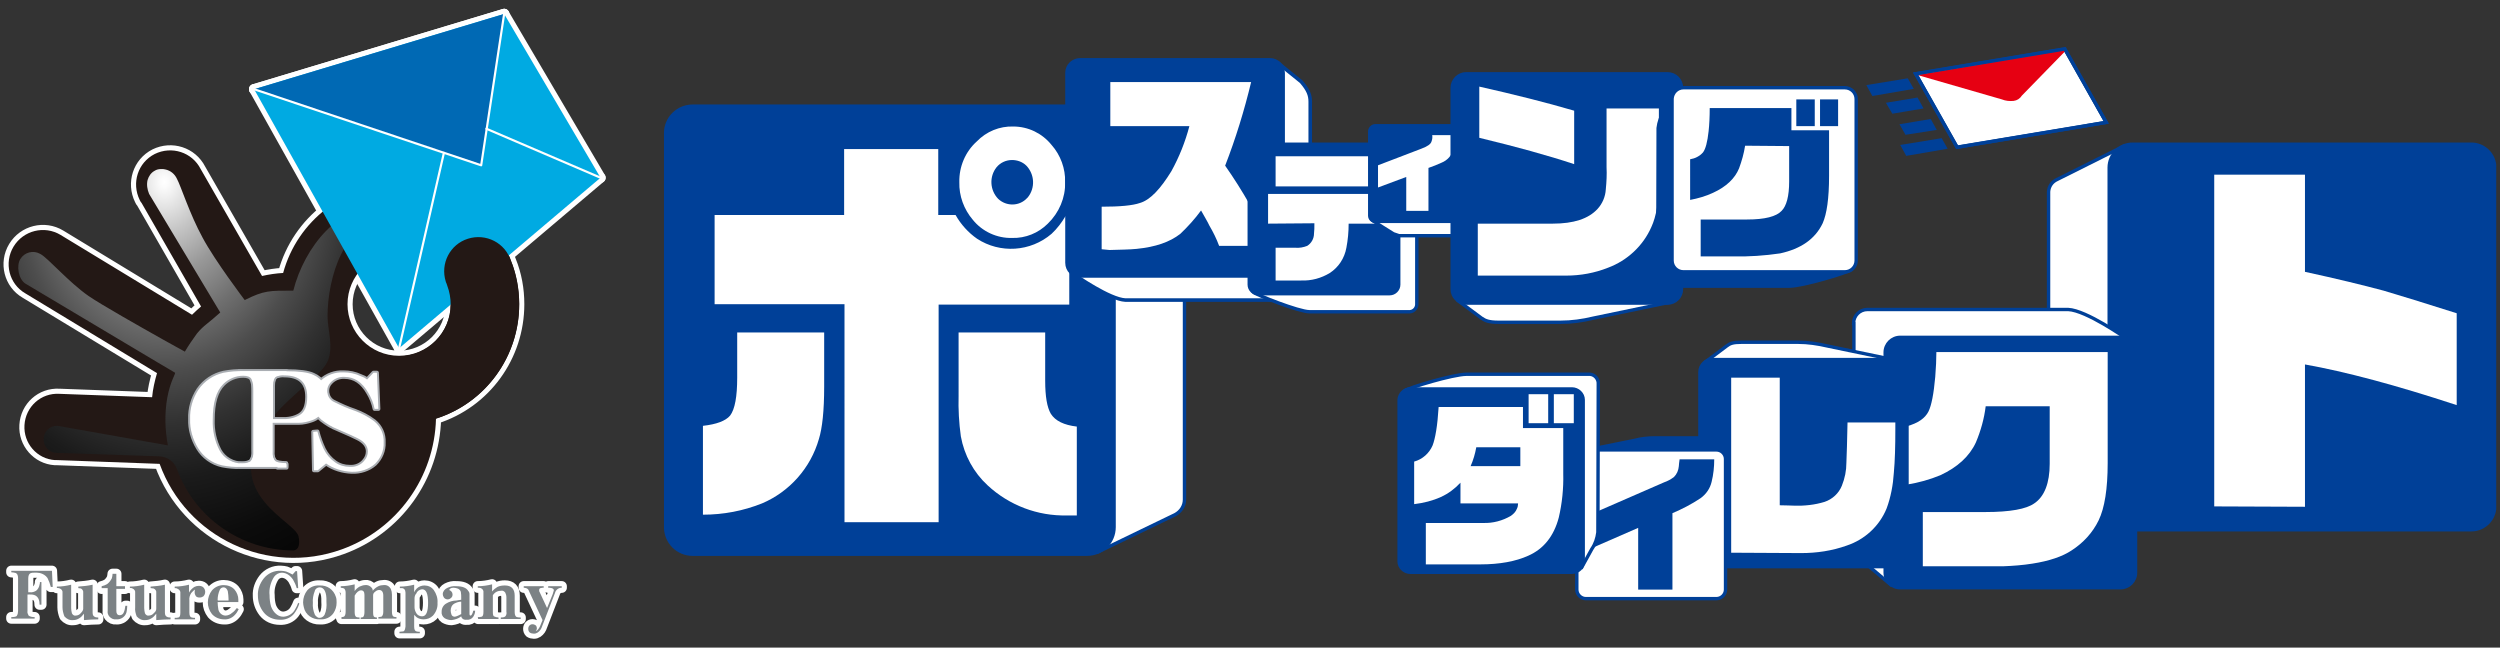 <?xml version="1.0" encoding="utf-8"?>
<!-- Generator: Adobe Illustrator 23.0.4, SVG Export Plug-In . SVG Version: 6.00 Build 0)  -->
<svg version="1.1" id="レイヤー_1" xmlns="http://www.w3.org/2000/svg" xmlns:xlink="http://www.w3.org/1999/xlink" x="0px"
	 y="0px" viewBox="0 0 664 172" style="enable-background:new 0 0 664 172;" xml:space="preserve">
<rect x="0" y="0" width="664" height="172" fill="#333333" stroke="none"/>
<style type="text/css">
	.st0{clip-path:url(#SVGID_2_);}
	.st1{clip-path:url(#SVGID_4_);fill:#231815;}
	.st2{clip-path:url(#SVGID_4_);fill:none;stroke:#FFFFFF;stroke-width:2.72;stroke-linecap:round;stroke-linejoin:round;}
	.st3{clip-path:url(#SVGID_4_);fill:#00AAE2;}
	.st4{clip-path:url(#SVGID_4_);fill:#0069B4;}
	.st5{clip-path:url(#SVGID_6_);fill:url(#SVGID_7_);}
	.st6{clip-path:url(#SVGID_9_);fill:#00AAE2;}
	.st7{clip-path:url(#SVGID_9_);fill:#0069B4;}
	.st8{clip-path:url(#SVGID_9_);fill:none;stroke:#FFFFFF;stroke-width:0.58;stroke-linecap:round;stroke-linejoin:round;}
	.st9{clip-path:url(#SVGID_9_);fill:#231815;}
	.st10{clip-path:url(#SVGID_9_);fill:#E51F1F;}
	.st11{clip-path:url(#SVGID_9_);fill:none;stroke:#AAAEB3;stroke-width:1.06;stroke-linecap:round;stroke-linejoin:round;}
	.st12{clip-path:url(#SVGID_9_);fill:#FFFFFF;}
	.st13{clip-path:url(#SVGID_9_);fill:#7C8285;}
	.st14{clip-path:url(#SVGID_9_);fill:none;stroke:#FFFFFF;stroke-width:2.72;stroke-linecap:round;stroke-linejoin:round;}
	.st15{clip-path:url(#SVGID_9_);fill:none;stroke:#004098;stroke-width:0.9;}
	.st16{clip-path:url(#SVGID_9_);fill:#004098;}
	.st17{clip-path:url(#SVGID_9_);fill:none;stroke:#004098;stroke-width:0.95;}
	.st18{clip-path:url(#SVGID_9_);fill:#E60012;}
</style>
<g id="アートワーク_2_1_">
	<g>
		<defs>
			<rect id="SVGID_1_" x="1" y="2.3" width="662" height="167.4"/>
		</defs>
		<clipPath id="SVGID_2_">
			<use xlink:href="#SVGID_1_"  style="overflow:visible;"/>
		</clipPath>
		<g class="st0">
			<defs>
				<rect id="SVGID_3_" x="1" y="2.3" width="662" height="167.4"/>
			</defs>
			<clipPath id="SVGID_4_">
				<use xlink:href="#SVGID_3_"  style="overflow:visible;"/>
			</clipPath>
			<path class="st1" d="M137.9,80.8c0-4-0.7-7.9-2.2-11.6c-1.5-4.8-6.6-7.4-11.4-5.9c-4.8,1.5-7.4,6.6-5.9,11.4
				c0.1,0.2,0.1,0.4,0.2,0.5c0.1,0.2,0.1,0.4,0.2,0.6c0.6,1.6,0.9,3.3,0.9,5c0,7.6-6.2,13.7-13.7,13.7c-7.6,0-13.7-6.2-13.7-13.7
				c0-7.6,6.2-13.7,13.7-13.7c5,0,9.1-4.1,9.1-9.1c0-5-4.1-9-9.1-9.1c-14.4,0-27,9.7-30.8,23.6c-1.9,0.1-3.8,0.4-5.6,0.8L53.3,44.9
				c-2.3-4.5-7.7-6.2-12.2-4c-4.5,2.3-6.2,7.7-4,12.2c0,0.1,0.1,0.1,0.1,0.2c0.1,0.2,0.2,0.4,0.4,0.6l15.8,27.5
				c-0.8,0.7-1.6,1.4-2.4,2.2L16.1,62.4c-4.3-2.6-9.9-1.2-12.5,3.1c-2.6,4.3-1.2,9.9,3.1,12.4l35,21.2c-0.6,2.1-1.1,4.2-1.3,6.4
				l-24.6-0.9c-4.9-0.3-9,3.4-9.3,8.3c-0.3,4.8,3.3,9,8.1,9.3h0.6l27.2,1c7.1,19.6,28.8,29.8,48.4,22.7c14.7-5.3,24.6-19.1,25-34.7
				C129,107,137.9,94.7,137.9,80.8"/>
			<path class="st2" d="M137.9,80.8c0-4-0.7-7.9-2.2-11.6c-1.5-4.8-6.6-7.4-11.4-5.9c-4.8,1.5-7.4,6.6-5.9,11.4
				c0.1,0.2,0.1,0.4,0.2,0.5c0.1,0.2,0.1,0.4,0.2,0.6c0.6,1.6,0.9,3.3,0.9,5c0,7.6-6.2,13.7-13.7,13.7c-7.6,0-13.7-6.2-13.7-13.7
				c0-7.6,6.2-13.7,13.7-13.7c5,0,9.1-4.1,9.1-9.1c0-5-4.1-9-9.1-9.1c-14.4,0-27,9.7-30.8,23.6c-1.9,0.1-3.8,0.4-5.6,0.8L53.3,44.9
				c-2.3-4.5-7.7-6.2-12.2-4c-4.5,2.3-6.2,7.7-4,12.2c0,0.1,0.1,0.1,0.1,0.2c0.1,0.2,0.2,0.4,0.4,0.6l15.8,27.5
				c-0.8,0.7-1.6,1.4-2.4,2.2L16.1,62.4c-4.3-2.6-9.9-1.2-12.5,3.1c-2.6,4.3-1.2,9.9,3.1,12.4l35,21.2c-0.6,2.1-1.1,4.2-1.3,6.4
				l-24.6-0.9c-4.9-0.3-9,3.4-9.3,8.3c-0.3,4.8,3.3,9,8.1,9.3h0.6l27.2,1c7.1,19.6,28.8,29.8,48.4,22.7c14.7-5.3,24.6-19.1,25-34.7
				C129,107,137.9,94.7,137.9,80.8z"/>
			<polygon class="st3" points="159.5,47.2 106,92.5 67.5,23.7 133.9,3.7 			"/>
			<polygon class="st2" points="159.5,47.2 106,92.5 67.5,23.7 133.9,3.7 			"/>
			<polygon class="st4" points="127.8,43.9 127.8,43.9 67.5,23.7 133.9,3.7 			"/>
			<polygon class="st2" points="127.8,43.9 127.8,43.9 67.5,23.7 133.9,3.7 			"/>
			<polyline class="st2" points="67.5,23.7 127.8,43.9 133.9,3.7 			"/>
			<line class="st2" x1="117.9" y1="40.6" x2="106" y2="92.5"/>
			<line class="st2" x1="129.2" y1="34.2" x2="159.5" y2="47.2"/>
			<path class="st1" d="M137.9,80.8c0-4-0.7-7.9-2.2-11.6c-1.5-4.8-6.6-7.4-11.4-5.9c-4.8,1.5-7.4,6.6-5.9,11.4
				c0.1,0.2,0.1,0.4,0.2,0.5c0.1,0.2,0.1,0.4,0.2,0.6c0.6,1.6,0.9,3.3,0.9,5c0,7.6-6.2,13.7-13.7,13.7c-7.6,0-13.7-6.2-13.7-13.7
				c0-7.6,6.2-13.7,13.7-13.7c5,0,9.1-4.1,9.1-9.1c0-5-4.1-9-9.1-9.1c-14.4,0-27,9.7-30.8,23.6c-1.9,0.1-3.8,0.4-5.6,0.8L53.3,44.9
				c-2.3-4.5-7.7-6.2-12.2-4c-4.5,2.3-6.2,7.7-4,12.2c0,0.1,0.1,0.1,0.1,0.2c0.1,0.2,0.2,0.4,0.4,0.6l15.8,27.5
				c-0.8,0.7-1.6,1.4-2.4,2.2L16.1,62.4c-4.3-2.6-9.9-1.2-12.5,3.1c-2.6,4.3-1.2,9.9,3.1,12.4l35,21.2c-0.6,2.1-1.1,4.2-1.3,6.4
				l-24.6-0.9c-4.9-0.3-9,3.4-9.3,8.3c-0.3,4.8,3.3,9,8.1,9.3h0.6l27.2,1c7.1,19.6,28.8,29.8,48.4,22.7c14.7-5.3,24.6-19.1,25-34.7
				C129,107,137.9,94.7,137.9,80.8"/>
		</g>
		<g class="st0">
			<defs>
				<path id="SVGID_5_" d="M41,45.4c-0.9,0.5-1.5,1.4-1.8,2.4c-0.3,1.2-0.1,2.5,0.4,3.7l18.9,31.5c-3.3,3-4.4,3.4-6.2,5.6
					c-1.1,1.5-2.2,3.1-3.2,4.8c0,0-2.3-1.3-5.6-3.1c-6.4-3.6-16.5-9.3-20-11.7c-5.3-3.7-10.6-9.9-12.7-11.1l-0.2-0.1c0,0,0,0,0,0
					c-1.8-1-4.1-0.4-5.2,1.4c-1.1,1.8-0.5,5.3,1.3,6.5l35.4,21.1l4.4,2.6c0.2,0.2-1.3,2.3-2.1,6.8c-0.7,4.1-0.6,8.4,0.2,12.5
					l-29.3-5.2c-2-0.1-3.7,1.5-3.7,3.5c-0.1,2,1.5,3.7,3.5,3.7l27.2,0.9c2.1,0.1,4,1.4,4.7,3.4c4.7,12.9,17,21.5,30.7,21.6
					c0,0,2.4,0.3,1.6-3.7c-0.8-4-19.4-10.7-10-27.2c5.2-9.2,15.6-14.7,17.7-19.3c1.7-3.8,0-8.3,0-12c0-10.4,4.6-25.1,15-25.1
					c2.1,0,3.9-1.7,3.9-3.9c0-2.1-1.7-0.7-3.9-0.7c-12,0-21.1,11.2-24.1,22.9c-6.3,0-7.7-0.1-12.9,2.5c0,0-7.9-10.4-11.2-16.6
					C50.4,56.9,48,49.3,47,47.5c-0.6-1.3-1.7-2.2-3.1-2.5c-0.3-0.1-0.7-0.1-1.1-0.1C42.2,44.9,41.6,45,41,45.4"/>
			</defs>
			<clipPath id="SVGID_6_">
				<use xlink:href="#SVGID_5_"  style="overflow:visible;"/>
			</clipPath>
			
				<radialGradient id="SVGID_7_" cx="8.978822e-03" cy="-1.191" r="1" gradientTransform="matrix(112.209 0 0 -142.488 42.644 -121.276)" gradientUnits="userSpaceOnUse">
				<stop  offset="0" style="stop-color:#FFFFFF"/>
				<stop  offset="1.000000e-02" style="stop-color:#FBFBFB"/>
				<stop  offset="9.000000e-02" style="stop-color:#C7C7C7"/>
				<stop  offset="0.17" style="stop-color:#989898"/>
				<stop  offset="0.26" style="stop-color:#6F6F6F"/>
				<stop  offset="0.35" style="stop-color:#4D4D4D"/>
				<stop  offset="0.45" style="stop-color:#313131"/>
				<stop  offset="0.55" style="stop-color:#1B1B1B"/>
				<stop  offset="0.67" style="stop-color:#0C0C0C"/>
				<stop  offset="0.8" style="stop-color:#030303"/>
				<stop  offset="1" style="stop-color:#000000"/>
			</radialGradient>
			<rect x="4.3" y="44.9" class="st5" width="101.6" height="101.5"/>
		</g>
		<g class="st0">
			<defs>
				<rect id="SVGID_8_" x="1" y="2.3" width="662" height="167.4"/>
			</defs>
			<clipPath id="SVGID_9_">
				<use xlink:href="#SVGID_8_"  style="overflow:visible;"/>
			</clipPath>
			<polygon class="st6" points="159.5,47.2 106,92.5 67.5,23.7 133.9,3.7 			"/>
			<polygon class="st7" points="127.8,43.9 127.8,43.9 67.5,23.7 133.9,3.7 			"/>
			<polyline class="st8" points="67.5,23.7 127.8,43.9 133.9,3.7 			"/>
			<line class="st8" x1="117.9" y1="40.6" x2="106" y2="92.5"/>
			<line class="st8" x1="129.2" y1="34.2" x2="159.5" y2="47.2"/>
			<path class="st9" d="M115.7,111.2c16.8-5.3,26-23.2,20.7-40c-0.2-0.6-0.4-1.2-0.7-1.9c-1.5-4.8-6.6-7.4-11.4-5.9
				c-4.8,1.5-7.4,6.6-5.9,11.4c0.1,0.2,0.1,0.4,0.2,0.5c0.1,0.2,0.1,0.4,0.2,0.6c0.6,1.6,0.9,3.3,0.9,5c0,7.6-6.2,13.7-13.7,13.7
				L115.7,111.2z"/>
			<path class="st10" d="M73.7,124h-9.8c-1.6,0.1-3.3-0.1-4.9-0.4c-2.7-0.6-5-2.3-6.4-4.6c-1.4-2.3-2.2-5-2.1-7.7
				c-0.1-2.8,0.7-5.5,2.2-7.8c1.6-2.3,4-3.9,6.7-4.5c1.7-0.3,3.4-0.5,5.1-0.4h11.6v0.9c-0.8-0.1-1.7,0-2.5,0.3
				c-0.8,0.3-1.2,1.2-1.2,2.8v17.5c-0.1,0.9,0.2,1.9,0.8,2.6c0.4,0.4,1.3,0.6,2.9,0.6v0.9H73.7z M66.8,100.7
				c-0.3-0.6-1.1-0.9-2.2-0.9c-2,0-3.9,0.8-5.3,2.2c-1.9,1.9-2.8,5-2.8,9.5c-0.1,2.8,0.5,5.6,1.8,8.1c1.2,2.2,3.6,3.6,6.2,3.5
				c0.8,0.1,1.7-0.1,2.3-0.7c0.5-0.8,0.7-1.8,0.6-2.8v-15.7C67.4,102.7,67.2,101.7,66.8,100.7"/>
			<path class="st10" d="M63.6,99.5v-0.9h12.5c3.3,0,5.8,0.3,7.2,1c2.3,1,3.8,3.4,3.6,5.9c0.2,2.7-1.5,5.2-4,6.1
				c-1.1,0.4-2.4,0.7-3.6,0.7h-7v7.6c-0.1,0.8,0.1,1.7,0.6,2.4c0.5,0.5,1.6,0.7,3.1,0.7v0.9H63.6v-0.8c1,0.1,2-0.1,2.9-0.5
				c0.6-0.7,0.9-1.7,0.8-2.6v-17.5c0-1.6-0.4-2.5-1.2-2.8C65.3,99.5,64.5,99.4,63.6,99.5 M72.4,111.3h2.4c1.6,0.1,3.3-0.2,4.7-1
				c1.4-0.8,2.1-2.4,2.1-4.9c0-3.8-2-5.7-6.1-5.7c-0.7-0.1-1.5,0.1-2.1,0.3c-0.6,0.3-0.9,1.2-0.9,2.5V111.3z"/>
			<path class="st10" d="M84.4,124.9h-1l-0.2-10.2l1.1-0.1c0.4,1.6,1,3.2,1.7,4.7c0.7,1.4,1.7,2.6,3,3.5c1.1,0.8,2.5,1.2,3.9,1.2
				c1.5,0.1,3-0.5,3.9-1.7c0.6-0.7,0.9-1.5,0.9-2.4c0-1.4-0.9-2.6-2.7-3.5c-0.8-0.4-2.5-1.2-5.3-2.4c-1.6-0.6-3-1.5-4.3-2.5
				c-1.5-1.3-2.4-3.2-2.3-5.2c-0.1-1.9,0.7-3.8,2.1-5.2c1.6-1.5,3.8-2.3,6-2.2c1.6,0,3.1,0.3,4.6,1c0.6,0.2,1.2,0.5,1.7,0.9l1.7-1.8
				h0.9l0.4,9.6h-1c-0.3-1.5-0.9-3-1.7-4.3c-1.6-2.8-3.7-4.2-6.3-4.2c-1.4-0.1-2.8,0.5-3.7,1.5c-0.6,0.6-0.9,1.4-0.9,2.2
				c0,1.3,0.7,2.5,1.9,3c1.8,0.9,3.6,1.7,5.4,2.3c1.9,0.7,3.6,1.6,5.2,2.8c1.7,1.4,2.6,3.4,2.5,5.6c0.1,2.2-0.8,4.2-2.3,5.7
				c-1.7,1.5-4,2.2-6.2,2.1c-2.4-0.1-4.8-0.8-6.8-2.2L84.4,124.9z"/>
			<path class="st11" d="M73.7,124h-9.8c-1.6,0.1-3.3-0.1-4.9-0.4c-2.7-0.6-5-2.3-6.4-4.6c-1.4-2.3-2.2-5-2.1-7.7
				c-0.1-2.8,0.7-5.5,2.2-7.8c1.6-2.3,4-3.9,6.7-4.5c1.7-0.3,3.4-0.5,5.1-0.4h11.6v0.9c-0.8-0.1-1.7,0-2.5,0.3
				c-0.8,0.3-1.2,1.2-1.2,2.8v17.5c-0.1,0.9,0.2,1.9,0.8,2.6c0.4,0.4,1.3,0.6,2.9,0.6v0.9H73.7z M66.8,100.7
				c-0.3-0.6-1.1-0.9-2.2-0.9c-2,0-3.9,0.8-5.3,2.2c-1.9,1.9-2.8,5-2.8,9.5c-0.1,2.8,0.5,5.6,1.8,8.1c1.2,2.2,3.6,3.6,6.2,3.5
				c0.8,0.1,1.7-0.1,2.3-0.7c0.5-0.8,0.7-1.8,0.6-2.8v-15.7C67.4,102.7,67.2,101.7,66.8,100.7z"/>
			<path class="st11" d="M63.6,99.5v-0.9h12.5c3.3,0,5.8,0.3,7.2,1c2.3,1,3.8,3.4,3.6,5.9c0.2,2.7-1.5,5.2-4,6.1
				c-1.1,0.4-2.4,0.7-3.6,0.7h-7v7.6c-0.1,0.8,0.1,1.7,0.6,2.4c0.5,0.5,1.6,0.7,3.1,0.7v0.9H63.6v-0.8c1,0.1,2-0.1,2.9-0.5
				c0.6-0.7,0.9-1.7,0.8-2.6v-17.5c0-1.6-0.4-2.5-1.2-2.8C65.3,99.5,64.5,99.4,63.6,99.5z M72.4,111.3h2.4c1.6,0.1,3.3-0.2,4.7-1
				c1.4-0.8,2.1-2.4,2.1-4.9c0-3.8-2-5.7-6.1-5.7c-0.7-0.1-1.5,0.1-2.1,0.3c-0.6,0.3-0.9,1.2-0.9,2.5V111.3z"/>
			<path class="st11" d="M84.4,124.9h-1l-0.2-10.2l1.1-0.1c0.4,1.6,1,3.2,1.7,4.7c0.7,1.4,1.7,2.6,3,3.5c1.1,0.8,2.5,1.2,3.9,1.2
				c1.5,0.1,3-0.5,3.9-1.7c0.6-0.7,0.9-1.5,0.9-2.4c0-1.4-0.9-2.6-2.7-3.5c-0.8-0.4-2.5-1.2-5.3-2.4c-1.6-0.6-3-1.5-4.3-2.5
				c-1.5-1.3-2.4-3.2-2.3-5.2c-0.1-1.9,0.7-3.8,2.1-5.2c1.6-1.5,3.8-2.3,6-2.2c1.6,0,3.1,0.3,4.6,1c0.6,0.2,1.2,0.5,1.7,0.9l1.7-1.8
				h0.9l0.4,9.6h-1c-0.3-1.5-0.9-3-1.7-4.3c-1.6-2.8-3.7-4.2-6.3-4.2c-1.4-0.1-2.8,0.5-3.7,1.5c-0.6,0.6-0.9,1.4-0.9,2.2
				c0,1.3,0.7,2.5,1.9,3c1.8,0.9,3.6,1.7,5.4,2.3c1.9,0.7,3.6,1.6,5.2,2.8c1.7,1.4,2.6,3.4,2.5,5.6c0.1,2.2-0.8,4.2-2.3,5.7
				c-1.7,1.5-4,2.2-6.2,2.1c-2.4-0.1-4.8-0.8-6.8-2.2L84.4,124.9z"/>
			<path class="st12" d="M73.7,124h-9.8c-1.6,0.1-3.3-0.1-4.9-0.4c-2.7-0.6-5-2.3-6.4-4.6c-1.4-2.3-2.2-5-2.1-7.7
				c-0.1-2.8,0.7-5.5,2.2-7.8c1.6-2.3,4-3.9,6.7-4.5c1.7-0.3,3.4-0.5,5.1-0.4h11.6v0.9c-0.8-0.1-1.7,0-2.5,0.3
				c-0.8,0.3-1.2,1.2-1.2,2.8v17.5c-0.1,0.9,0.2,1.9,0.8,2.6c0.4,0.4,1.3,0.6,2.9,0.6v0.9H73.7z M66.8,100.7
				c-0.3-0.6-1.1-0.9-2.2-0.9c-2,0-3.9,0.8-5.3,2.2c-1.9,1.9-2.8,5-2.8,9.5c-0.1,2.8,0.5,5.6,1.8,8.1c1.2,2.2,3.6,3.6,6.2,3.5
				c0.8,0.1,1.7-0.1,2.3-0.7c0.5-0.8,0.7-1.8,0.6-2.8v-15.7C67.4,102.7,67.2,101.7,66.8,100.7"/>
			<path class="st12" d="M63.6,99.5v-0.9h12.5c3.3,0,5.8,0.3,7.2,1c2.3,1,3.8,3.4,3.6,5.9c0.2,2.7-1.5,5.2-4,6.1
				c-1.1,0.4-2.4,0.7-3.6,0.7h-7v7.6c-0.1,0.8,0.1,1.7,0.6,2.4c0.5,0.5,1.6,0.7,3.1,0.7v0.9H63.6v-0.8c1,0.1,2-0.1,2.9-0.5
				c0.6-0.7,0.9-1.7,0.8-2.6v-17.5c0-1.6-0.4-2.5-1.2-2.8C65.3,99.5,64.5,99.4,63.6,99.5 M72.4,111.3h2.4c1.6,0.1,3.3-0.2,4.7-1
				c1.4-0.8,2.1-2.4,2.1-4.9c0-3.8-2-5.7-6.1-5.7c-0.7-0.1-1.5,0.1-2.1,0.3c-0.6,0.3-0.9,1.2-0.9,2.5V111.3z"/>
			<path class="st12" d="M84.4,124.9h-1l-0.2-10.2l1.1-0.1c0.4,1.6,1,3.2,1.7,4.7c0.7,1.4,1.7,2.6,3,3.5c1.1,0.8,2.5,1.2,3.9,1.2
				c1.5,0.1,3-0.5,3.9-1.7c0.6-0.7,0.9-1.5,0.9-2.4c0-1.4-0.9-2.6-2.7-3.5c-0.8-0.4-2.5-1.2-5.3-2.4c-1.6-0.6-3-1.5-4.3-2.5
				c-1.5-1.3-2.4-3.2-2.3-5.2c-0.1-1.9,0.7-3.8,2.1-5.2c1.6-1.5,3.8-2.3,6-2.2c1.6,0,3.1,0.3,4.6,1c0.6,0.2,1.2,0.5,1.7,0.9l1.7-1.8
				h0.9l0.4,9.6h-1c-0.3-1.5-0.9-3-1.7-4.3c-1.6-2.8-3.7-4.2-6.3-4.2c-1.4-0.1-2.8,0.5-3.7,1.5c-0.6,0.6-0.9,1.4-0.9,2.2
				c0,1.3,0.7,2.5,1.9,3c1.8,0.9,3.6,1.7,5.4,2.3c1.9,0.7,3.6,1.6,5.2,2.8c1.7,1.4,2.6,3.4,2.5,5.6c0.1,2.2-0.8,4.2-2.3,5.7
				c-1.7,1.5-4,2.2-6.2,2.1c-2.4-0.1-4.8-0.8-6.8-2.2L84.4,124.9z"/>
			<path class="st13" d="M7.3,158v4.3c-0.1,0.4,0.1,0.8,0.3,1.2c0.4,0.3,1,0.4,1.5,0.4h0.1v0.4H3v-0.4c0.8,0,1.4-0.1,1.5-0.4
				c0.2-0.3,0.3-0.8,0.3-1.2v-8.7c0-0.8-0.2-1.2-0.6-1.4c-0.4-0.1-0.8-0.2-1.2-0.2v-0.4h10.8l0.2,4.3h-0.5c-0.2-0.8-0.5-1.6-0.9-2.4
				c-0.5-0.7-1.2-1.1-2-1.3c-0.5-0.1-0.9-0.1-1.4-0.1c-0.4,0-0.8,0-1.2,0.2c-0.3,0.2-0.5,0.6-0.5,1.4v3.6h0.4
				c0.6,0.1,1.2-0.1,1.7-0.4c0.5-0.4,0.8-1,0.9-1.6c0.1-0.2,0.1-0.5,0.1-0.7h0.4v6h-0.5v-0.1c0-1.8-0.9-2.7-2.6-2.6H7.3z"/>
			<path class="st14" d="M7.3,158v4.3c-0.1,0.4,0.1,0.8,0.3,1.2c0.4,0.3,1,0.4,1.5,0.4h0.1v0.4H3v-0.4c0.8,0,1.4-0.1,1.5-0.4
				c0.2-0.3,0.3-0.8,0.3-1.2v-8.7c0-0.8-0.2-1.2-0.6-1.4c-0.4-0.1-0.8-0.2-1.2-0.2v-0.4h10.8l0.2,4.3h-0.5c-0.2-0.8-0.5-1.6-0.9-2.4
				c-0.5-0.7-1.2-1.1-2-1.3c-0.5-0.1-0.9-0.1-1.4-0.1c-0.4,0-0.8,0-1.2,0.2c-0.3,0.2-0.5,0.6-0.5,1.4v3.6h0.4
				c0.6,0.1,1.2-0.1,1.7-0.4c0.5-0.4,0.8-1,0.9-1.6c0.1-0.2,0.1-0.5,0.1-0.7h0.4v6h-0.5v-0.1c0-1.8-0.9-2.7-2.6-2.6H7.3z"/>
			<path class="st13" d="M15.1,156.2v-0.4c1.3,0,2.6-0.2,3.8-0.5v6.2c0,0.5,0.1,1,0.2,1.4c0.2,0.4,0.6,0.7,1,0.6
				c0.6,0,1.1-0.3,1.4-0.7c0.3-0.3,0.6-0.7,0.6-1.1v-4.2c0.1-0.5-0.2-1-0.6-1.2c-0.2,0-0.5-0.1-0.7-0.1v-0.4
				c1.3-0.1,2.5-0.2,3.8-0.5v7.4c0,0.7,0.2,1,0.7,1.2c0.2,0.1,0.5,0.1,0.8,0.1v0.5c-1.3,0-2.5,0.1-3.8,0.2v-1.7
				c-0.4,0.5-0.8,1-1.4,1.3c-0.5,0.3-1,0.4-1.5,0.4c-0.9,0.1-1.7-0.3-2.3-1c-0.3-0.8-0.5-1.6-0.5-2.4v-3.8c0.1-0.5-0.2-1-0.7-1.2
				C15.6,156.2,15.3,156.1,15.1,156.2"/>
			<path class="st14" d="M15.1,156.2v-0.4c1.3,0,2.6-0.2,3.8-0.5v6.2c0,0.5,0.1,1,0.2,1.4c0.2,0.4,0.6,0.7,1,0.6
				c0.6,0,1.1-0.3,1.4-0.7c0.3-0.3,0.6-0.7,0.6-1.1v-4.2c0.1-0.5-0.2-1-0.6-1.2c-0.2,0-0.5-0.1-0.7-0.1v-0.4
				c1.3-0.1,2.5-0.2,3.8-0.5v7.4c0,0.7,0.2,1,0.7,1.2c0.2,0.1,0.5,0.1,0.8,0.1v0.5c-1.3,0-2.5,0.1-3.8,0.2v-1.7
				c-0.4,0.5-0.8,1-1.4,1.3c-0.5,0.3-1,0.4-1.5,0.4c-0.9,0.1-1.7-0.3-2.3-1c-0.3-0.8-0.5-1.6-0.5-2.4v-3.8c0.1-0.5-0.2-1-0.7-1.2
				C15.6,156.2,15.3,156.1,15.1,156.2z"/>
			<path class="st13" d="M27,156.4v-0.7c0.5-0.1,1-0.3,1.5-0.6c0.5-0.4,0.9-0.9,1.2-1.5c0.1-0.4,0.2-0.8,0.2-1.2h1v3.3h2.3v0.7h-2.3
				v5.9c0,0.7,0.3,1.1,0.9,1.1c0.4,0,0.8-0.2,1-0.6c0.3-0.6,0.4-1.2,0.5-1.9h0.5c0,0.6-0.1,1.2-0.2,1.7c-0.3,1.2-1.5,2-2.7,1.9
				c-0.7,0.1-1.4-0.2-1.9-0.8c-0.3-0.4-0.5-0.9-0.4-1.5v-6H27z"/>
			<path class="st14" d="M27,156.4v-0.7c0.5-0.1,1-0.3,1.5-0.6c0.5-0.4,0.9-0.9,1.2-1.5c0.1-0.4,0.2-0.8,0.2-1.2h1v3.3h2.3v0.7h-2.3
				v5.9c0,0.7,0.3,1.1,0.9,1.1c0.4,0,0.8-0.2,1-0.6c0.3-0.6,0.4-1.2,0.5-1.9h0.5c0,0.6-0.1,1.2-0.2,1.7c-0.3,1.2-1.5,2-2.7,1.9
				c-0.7,0.1-1.4-0.2-1.9-0.8c-0.3-0.4-0.5-0.9-0.4-1.5v-6H27z"/>
			<path class="st13" d="M34.5,156.2v-0.4c1.3,0,2.6-0.2,3.8-0.5v6.2c0,0.5,0.1,1,0.2,1.4c0.2,0.4,0.6,0.7,1,0.6
				c0.6,0,1.1-0.3,1.4-0.7c0.4-0.3,0.6-0.7,0.6-1.1v-4.2c0.1-0.5-0.2-1-0.7-1.2c-0.3,0-0.5-0.1-0.8-0.1v-0.4
				c1.3-0.1,2.5-0.2,3.8-0.5v7.4c0,0.7,0.2,1,0.7,1.2c0.2,0.1,0.5,0.1,0.8,0.1v0.5c-1.3,0-2.5,0.1-3.8,0.2v-1.7
				c-0.4,0.5-0.8,1-1.4,1.3c-0.5,0.3-1,0.4-1.5,0.4c-0.9,0.1-1.7-0.3-2.3-1c-0.3-0.8-0.5-1.6-0.4-2.4v-3.8c0.1-0.5-0.2-1-0.7-1.2
				C35,156.2,34.7,156.1,34.5,156.2"/>
			<path class="st14" d="M34.5,156.2v-0.4c1.3,0,2.6-0.2,3.8-0.5v6.2c0,0.5,0.1,1,0.2,1.4c0.2,0.4,0.6,0.7,1,0.6
				c0.6,0,1.1-0.3,1.4-0.7c0.4-0.3,0.6-0.7,0.6-1.1v-4.2c0.1-0.5-0.2-1-0.7-1.2c-0.3,0-0.5-0.1-0.8-0.1v-0.4
				c1.3-0.1,2.5-0.2,3.8-0.5v7.4c0,0.7,0.2,1,0.7,1.2c0.2,0.1,0.5,0.1,0.8,0.1v0.5c-1.3,0-2.5,0.1-3.8,0.2v-1.7
				c-0.4,0.5-0.8,1-1.4,1.3c-0.5,0.3-1,0.4-1.5,0.4c-0.9,0.1-1.7-0.3-2.3-1c-0.3-0.8-0.5-1.6-0.4-2.4v-3.8c0.1-0.5-0.2-1-0.7-1.2
				C35,156.2,34.7,156.1,34.5,156.2z"/>
			<path class="st13" d="M46.4,156.2v-0.4c1.3,0,2.6-0.2,3.8-0.5v2.1c0.3-0.6,0.8-1.1,1.4-1.5c0.4-0.2,0.8-0.3,1.2-0.3
				c0.4,0,0.9,0.1,1.2,0.4c0.3,0.3,0.5,0.7,0.5,1.2c0,0.5-0.2,0.9-0.5,1.2c-0.3,0.2-0.6,0.3-1,0.3c-0.4,0-0.8-0.1-1-0.4
				c-0.2-0.3-0.3-0.6-0.3-1c0-0.2,0-0.5,0.1-0.7c-0.4,0.2-0.7,0.6-1,0.9c-0.4,0.6-0.6,1.3-0.5,2v3.2c0,0.8,0.2,1.2,0.6,1.3
				c0.3,0.1,0.6,0.1,0.9,0.1v0.4h-5.4v-0.4c0.3,0,0.7,0,1-0.1c0.4-0.1,0.5-0.6,0.5-1.3v-5.1c0.1-0.5-0.2-1-0.7-1.2
				C46.9,156.2,46.6,156.2,46.4,156.2"/>
			<path class="st14" d="M46.4,156.2v-0.4c1.3,0,2.6-0.2,3.8-0.5v2.1c0.3-0.6,0.8-1.1,1.4-1.5c0.4-0.2,0.8-0.3,1.2-0.3
				c0.4,0,0.9,0.1,1.2,0.4c0.3,0.3,0.5,0.7,0.5,1.2c0,0.5-0.2,0.9-0.5,1.2c-0.3,0.2-0.6,0.3-1,0.3c-0.4,0-0.8-0.1-1-0.4
				c-0.2-0.3-0.3-0.6-0.3-1c0-0.2,0-0.5,0.1-0.7c-0.4,0.2-0.7,0.6-1,0.9c-0.4,0.6-0.6,1.3-0.5,2v3.2c0,0.8,0.2,1.2,0.6,1.3
				c0.3,0.1,0.6,0.1,0.9,0.1v0.4h-5.4v-0.4c0.3,0,0.7,0,1-0.1c0.4-0.1,0.5-0.6,0.5-1.3v-5.1c0.1-0.5-0.2-1-0.7-1.2
				C46.9,156.2,46.6,156.2,46.4,156.2z"/>
			<path class="st13" d="M62.9,161.5l0.5,0.3c-0.3,0.6-0.6,1.1-1,1.5c-0.7,0.8-1.8,1.3-2.9,1.2c-1.2,0-2.4-0.5-3.2-1.4
				c-0.7-0.9-1.1-2-1.1-3.1c0-1.2,0.4-2.3,1.1-3.2c0.8-0.9,1.9-1.4,3.1-1.4c1.1,0,2.2,0.4,2.9,1.2c0.6,0.7,1,1.7,1,2.6v0.7h-5.5
				c0,0.7,0.1,1.3,0.2,2c0.2,0.9,1,1.6,1.9,1.6c0.6,0,1.3-0.3,1.7-0.7C62.1,162.5,62.5,162,62.9,161.5 M57.9,159.5h2.8v-0.4
				c0-0.7-0.1-1.4-0.2-2.1c-0.2-0.6-0.6-1-1.1-1c-0.4,0-0.8,0.2-1,0.6c-0.4,0.9-0.6,1.8-0.6,2.8L57.9,159.5L57.9,159.5z"/>
			<path class="st14" d="M62.9,161.5l0.5,0.3c-0.3,0.6-0.6,1.1-1,1.5c-0.7,0.8-1.8,1.3-2.9,1.2c-1.2,0-2.4-0.5-3.2-1.4
				c-0.7-0.9-1.1-2-1.1-3.1c0-1.2,0.4-2.3,1.1-3.2c0.8-0.9,1.9-1.4,3.1-1.4c1.1,0,2.2,0.4,2.9,1.2c0.6,0.7,1,1.7,1,2.6v0.7h-5.5
				c0,0.7,0.1,1.3,0.2,2c0.2,0.9,1,1.6,1.9,1.6c0.6,0,1.3-0.3,1.7-0.7C62.1,162.5,62.5,162,62.9,161.5z M57.9,159.5h2.8v-0.4
				c0-0.7-0.1-1.4-0.2-2.1c-0.2-0.6-0.6-1-1.1-1c-0.4,0-0.8,0.2-1,0.6c-0.4,0.9-0.6,1.8-0.6,2.8L57.9,159.5L57.9,159.5z"/>
			<path class="st13" d="M79.5,160.3c-0.3,1-0.8,1.9-1.4,2.7c-0.9,1.1-2.3,1.7-3.8,1.6c-1.7,0-3.3-0.7-4.3-2c-1-1.3-1.5-2.8-1.5-4.4
				c-0.1-1.6,0.5-3.2,1.5-4.5c1.1-1.4,2.8-2.2,4.6-2.1c0.5,0,1,0.1,1.4,0.2c0.6,0.2,1.1,0.5,1.7,0.8l0.8-0.9h0.4l0.3,4.5h-0.4
				c-0.2-0.8-0.6-1.6-1-2.3c-0.5-0.7-1.1-1.3-1.9-1.6c-0.3-0.1-0.7-0.2-1-0.2c-0.8,0-1.6,0.4-2.1,1.1c-0.9,1.4-1.4,3.2-1.2,4.9
				c0,1,0.1,2,0.4,3c0.3,0.8,0.8,1.6,1.5,2.1c0.5,0.4,1.1,0.6,1.8,0.6c1.3-0.1,2.5-0.8,3.1-2c0.3-0.5,0.6-1.1,0.8-1.7L79.5,160.3z"
				/>
			<path class="st14" d="M79.5,160.3c-0.3,1-0.8,1.9-1.4,2.7c-0.9,1.1-2.3,1.7-3.8,1.6c-1.7,0-3.3-0.7-4.3-2c-1-1.3-1.5-2.8-1.5-4.4
				c-0.1-1.6,0.5-3.2,1.5-4.5c1.1-1.4,2.8-2.2,4.6-2.1c0.5,0,1,0.1,1.4,0.2c0.6,0.2,1.1,0.5,1.7,0.8l0.8-0.9h0.4l0.3,4.5h-0.4
				c-0.2-0.8-0.6-1.6-1-2.3c-0.5-0.7-1.1-1.3-1.9-1.6c-0.3-0.1-0.7-0.2-1-0.2c-0.8,0-1.6,0.4-2.1,1.1c-0.9,1.4-1.4,3.2-1.2,4.9
				c0,1,0.1,2,0.4,3c0.3,0.8,0.8,1.6,1.5,2.1c0.5,0.4,1.1,0.6,1.8,0.6c1.3-0.1,2.5-0.8,3.1-2c0.3-0.5,0.6-1.1,0.8-1.7L79.5,160.3z"
				/>
			<path class="st13" d="M84.9,155.5c2-0.1,3.7,1.1,4.3,3c0.2,0.5,0.2,1.1,0.2,1.6c0,1-0.3,1.9-0.8,2.7c-0.8,1.2-2.2,1.8-3.6,1.7
				c-2,0.1-3.9-1.2-4.3-3.2c-0.1-0.4-0.2-0.9-0.2-1.3c0-1.2,0.4-2.3,1.1-3.2C82.4,155.9,83.6,155.4,84.9,155.5 M84.9,156
				c-0.6,0-1.2,0.4-1.3,1c-0.4,1-0.6,2.1-0.5,3.1c-0.1,1.1,0.1,2.1,0.5,3.1c0.2,0.4,0.5,0.6,0.8,0.8c0.2,0.1,0.3,0.1,0.5,0.1
				c0.5,0,1-0.3,1.3-0.8c0.5-1.1,0.6-2.3,0.5-3.5C86.8,157.3,86.1,156,84.9,156L84.9,156z"/>
			<path class="st14" d="M84.9,155.5c2-0.1,3.7,1.1,4.3,3c0.2,0.5,0.2,1.1,0.2,1.6c0,1-0.3,1.9-0.8,2.7c-0.8,1.2-2.2,1.8-3.6,1.7
				c-2,0.1-3.9-1.2-4.3-3.2c-0.1-0.4-0.2-0.9-0.2-1.3c0-1.2,0.4-2.3,1.1-3.2C82.4,155.9,83.6,155.4,84.9,155.5z M84.9,156
				c-0.6,0-1.2,0.4-1.3,1c-0.4,1-0.6,2.1-0.5,3.1c-0.1,1.1,0.1,2.1,0.5,3.1c0.2,0.4,0.5,0.6,0.8,0.8c0.2,0.1,0.3,0.1,0.5,0.1
				c0.5,0,1-0.3,1.3-0.8c0.5-1.1,0.6-2.3,0.5-3.5C86.8,157.3,86.1,156,84.9,156L84.9,156z"/>
			<path class="st13" d="M90.5,163.9c0.3,0,0.5,0,0.8-0.1c0.3-0.1,0.5-0.6,0.5-1.3v-5.1c0-0.4-0.1-0.8-0.4-1.1
				c-0.3-0.1-0.6-0.2-0.9-0.2v-0.4c1.2,0,2.5-0.2,3.7-0.5v1.8c0.3-0.5,0.8-0.9,1.3-1.2c0.5-0.2,1-0.4,1.5-0.4
				c0.6-0.1,1.3,0.2,1.7,0.7c0.2,0.2,0.3,0.5,0.3,0.8c0.4-0.5,0.9-0.9,1.5-1.2c0.4-0.2,0.9-0.3,1.4-0.3c0.8-0.1,1.5,0.3,1.9,1
				c0.2,0.5,0.3,1,0.3,1.5v4.6c0,0.8,0.2,1.2,0.5,1.3c0.2,0.1,0.5,0.1,0.7,0.1v0.4h-4.8v-0.4c0.3,0,0.5-0.1,0.8-0.1
				c0.3-0.2,0.5-0.6,0.5-1.3v-4.3c0-1-0.4-1.5-1.1-1.5c-0.4,0-0.8,0.2-1.1,0.5c-0.3,0.2-0.5,0.5-0.5,0.9v4.5c0,0.8,0.1,1.2,0.4,1.3
				c0.2,0.1,0.4,0.1,0.6,0.1v0.4h-4.3v-0.4c0.2,0,0.4,0,0.6-0.1c0.2-0.1,0.4-0.6,0.4-1.3v-4.6c0-0.8-0.3-1.2-0.9-1.2
				s-1.2,0.5-1.7,1.4v4.4c0,0.8,0.2,1.2,0.5,1.3c0.2,0.1,0.5,0.1,0.8,0.1v0.4h-4.8V163.9z"/>
			<path class="st14" d="M90.5,163.9c0.3,0,0.5,0,0.8-0.1c0.3-0.1,0.5-0.6,0.5-1.3v-5.1c0-0.4-0.1-0.8-0.4-1.1
				c-0.3-0.1-0.6-0.2-0.9-0.2v-0.4c1.2,0,2.5-0.2,3.7-0.5v1.8c0.3-0.5,0.8-0.9,1.3-1.2c0.5-0.2,1-0.4,1.5-0.4
				c0.6-0.1,1.3,0.2,1.7,0.7c0.2,0.2,0.3,0.5,0.3,0.8c0.4-0.5,0.9-0.9,1.5-1.2c0.4-0.2,0.9-0.3,1.4-0.3c0.8-0.1,1.5,0.3,1.9,1
				c0.2,0.5,0.3,1,0.3,1.5v4.6c0,0.8,0.2,1.2,0.5,1.3c0.2,0.1,0.5,0.1,0.7,0.1v0.4h-4.8v-0.4c0.3,0,0.5-0.1,0.8-0.1
				c0.3-0.2,0.5-0.6,0.5-1.3v-4.3c0-1-0.4-1.5-1.1-1.5c-0.4,0-0.8,0.2-1.1,0.5c-0.3,0.2-0.5,0.5-0.5,0.9v4.5c0,0.8,0.1,1.2,0.4,1.3
				c0.2,0.1,0.4,0.1,0.6,0.1v0.4h-4.3v-0.4c0.2,0,0.4,0,0.6-0.1c0.2-0.1,0.4-0.6,0.4-1.3v-4.6c0-0.8-0.3-1.2-0.9-1.2
				s-1.2,0.5-1.7,1.4v4.4c0,0.8,0.2,1.2,0.5,1.3c0.2,0.1,0.5,0.1,0.8,0.1v0.4h-4.8V163.9z"/>
			<path class="st13" d="M106.1,168.2v-0.4c0.3,0,0.7-0.1,1-0.1c0.4-0.1,0.5-0.6,0.6-1.3v-9c0-0.3-0.1-0.7-0.3-0.9
				c-0.2-0.2-0.4-0.3-0.6-0.3h-0.6v-0.4c1.3,0,2.6-0.2,3.8-0.5v2c0.2-0.4,0.4-0.7,0.7-1c0.5-0.5,1.3-0.8,2-0.8c1,0,1.9,0.4,2.5,1.2
				c0.7,1,1.1,2.2,1,3.4c0.1,1.3-0.4,2.5-1.2,3.4c-0.7,0.7-1.6,1-2.5,1c-0.7,0-1.4-0.2-1.9-0.6c-0.2-0.2-0.4-0.4-0.6-0.6v3.1
				c0,0.8,0.2,1.2,0.6,1.3c0.3,0.1,0.6,0.1,0.9,0.1v0.4L106.1,168.2z M110.1,159v2.3c0,0.6,0.2,1.1,0.5,1.6c0.3,0.5,0.9,0.8,1.5,0.8
				c1.1,0,1.6-1.2,1.6-3.6c0-2.4-0.5-3.6-1.6-3.6c-0.7,0.1-1.3,0.5-1.5,1.1C110.2,158,110.1,158.5,110.1,159"/>
			<path class="st14" d="M106.1,168.2v-0.4c0.3,0,0.7-0.1,1-0.1c0.4-0.1,0.5-0.6,0.6-1.3v-9c0-0.3-0.1-0.7-0.3-0.9
				c-0.2-0.2-0.4-0.3-0.6-0.3h-0.6v-0.4c1.3,0,2.6-0.2,3.8-0.5v2c0.2-0.4,0.4-0.7,0.7-1c0.5-0.5,1.3-0.8,2-0.8c1,0,1.9,0.4,2.5,1.2
				c0.7,1,1.1,2.2,1,3.4c0.1,1.3-0.4,2.5-1.2,3.4c-0.7,0.7-1.6,1-2.5,1c-0.7,0-1.4-0.2-1.9-0.6c-0.2-0.2-0.4-0.4-0.6-0.6v3.1
				c0,0.8,0.2,1.2,0.6,1.3c0.3,0.1,0.6,0.1,0.9,0.1v0.4L106.1,168.2z M110.1,159v2.3c0,0.6,0.2,1.1,0.5,1.6c0.3,0.5,0.9,0.8,1.5,0.8
				c1.1,0,1.6-1.2,1.6-3.6c0-2.4-0.5-3.6-1.6-3.6c-0.7,0.1-1.3,0.5-1.5,1.1C110.2,158,110.1,158.5,110.1,159z"/>
			<path class="st13" d="M122.5,163.7c-0.7,0.6-1.7,0.9-2.6,1c-0.6,0-1.3-0.2-1.8-0.5c-0.6-0.4-0.9-1.1-0.8-1.8
				c0-0.9,0.5-1.7,1.2-2.1c0.8-0.5,1.8-0.8,2.7-0.8c0.3-0.1,0.8-0.1,1.3-0.2v-0.5c0-0.5,0-1-0.1-1.6c-0.1-0.4-0.5-0.8-0.9-0.9
				c-0.3-0.1-0.7-0.2-1-0.2c-0.7,0-1,0.2-1.2,0.6c0.5,0.2,0.9,0.6,0.9,1.2c0,0.3-0.1,0.7-0.4,0.9c-0.2,0.2-0.5,0.4-0.9,0.4
				c-0.4,0-0.8-0.2-1-0.5c-0.2-0.3-0.3-0.6-0.3-0.9c0-0.7,0.5-1.3,1.1-1.6c0.8-0.4,1.6-0.6,2.5-0.5c1.6,0,2.7,0.4,3.2,1.3
				c0.2,0.2,0.3,0.5,0.3,0.8v5.2c0,0.4,0.1,0.5,0.3,0.5s0.5-0.4,0.7-1.3h0.5c0,0.6-0.2,1.1-0.5,1.6c-0.4,0.6-1.1,0.9-1.8,0.8
				C123.2,164.7,122.6,164.3,122.5,163.7L122.5,163.7z M122.5,163.1v-3.3c-0.6,0-1.2,0.2-1.8,0.5c-0.7,0.4-1,1.1-1,1.9
				c0,0.3,0.1,0.7,0.2,1c0.1,0.4,0.5,0.6,0.9,0.6C121.4,163.7,121.9,163.4,122.5,163.1L122.5,163.1z"/>
			<path class="st14" d="M122.5,163.7c-0.7,0.6-1.7,0.9-2.6,1c-0.6,0-1.3-0.2-1.8-0.5c-0.6-0.4-0.9-1.1-0.8-1.8
				c0-0.9,0.5-1.7,1.2-2.1c0.8-0.5,1.8-0.8,2.7-0.8c0.3-0.1,0.8-0.1,1.3-0.2v-0.5c0-0.5,0-1-0.1-1.6c-0.1-0.4-0.5-0.8-0.9-0.9
				c-0.3-0.1-0.7-0.2-1-0.2c-0.7,0-1,0.2-1.2,0.6c0.5,0.2,0.9,0.6,0.9,1.2c0,0.3-0.1,0.7-0.4,0.9c-0.2,0.2-0.5,0.4-0.9,0.4
				c-0.4,0-0.8-0.2-1-0.5c-0.2-0.3-0.3-0.6-0.3-0.9c0-0.7,0.5-1.3,1.1-1.6c0.8-0.4,1.6-0.6,2.5-0.5c1.6,0,2.7,0.4,3.2,1.3
				c0.2,0.2,0.3,0.5,0.3,0.8v5.2c0,0.4,0.1,0.5,0.3,0.5s0.5-0.4,0.7-1.3h0.5c0,0.6-0.2,1.1-0.5,1.6c-0.4,0.6-1.1,0.9-1.8,0.8
				C123.2,164.7,122.6,164.3,122.5,163.7L122.5,163.7z M122.5,163.1v-3.3c-0.6,0-1.2,0.2-1.8,0.5c-0.7,0.4-1,1.1-1,1.9
				c0,0.3,0.1,0.7,0.2,1c0.1,0.4,0.5,0.6,0.9,0.6C121.4,163.7,121.9,163.4,122.5,163.1L122.5,163.1z"/>
			<path class="st13" d="M126.9,163.9c0.3,0,0.7,0,1-0.1c0.4-0.1,0.5-0.6,0.5-1.3v-5.1c0.1-0.5-0.2-1-0.7-1.2
				c-0.3-0.1-0.5-0.1-0.8-0.1v-0.4c1.3,0,2.6-0.2,3.8-0.5v1.9c0.4-0.5,0.9-0.9,1.4-1.2c0.6-0.3,1.3-0.4,2-0.4c1.7,0,2.6,0.9,2.6,2.7
				v4.4c0,0.7,0.2,1.2,0.6,1.3c0.3,0.1,0.7,0.1,1,0.1v0.4H133v-0.4c0.7,0,1.1-0.1,1.3-0.4c0.2-0.3,0.3-0.7,0.2-1.1v-3.8
				c0-0.5-0.1-0.9-0.3-1.3c-0.3-0.4-0.7-0.6-1.1-0.5c-0.9,0-1.7,0.4-2.2,1.2v4.5c0,0.6,0.1,1,0.3,1.1c0.4,0.2,0.8,0.3,1.2,0.3v0.4
				H127L126.9,163.9z"/>
			<path class="st14" d="M126.9,163.9c0.3,0,0.7,0,1-0.1c0.4-0.1,0.5-0.6,0.5-1.3v-5.1c0.1-0.5-0.2-1-0.7-1.2
				c-0.3-0.1-0.5-0.1-0.8-0.1v-0.4c1.3,0,2.6-0.2,3.8-0.5v1.9c0.4-0.5,0.9-0.9,1.4-1.2c0.6-0.3,1.3-0.4,2-0.4c1.7,0,2.6,0.9,2.6,2.7
				v4.4c0,0.7,0.2,1.2,0.6,1.3c0.3,0.1,0.7,0.1,1,0.1v0.4H133v-0.4c0.7,0,1.1-0.1,1.3-0.4c0.2-0.3,0.3-0.7,0.2-1.1v-3.8
				c0-0.5-0.1-0.9-0.3-1.3c-0.3-0.4-0.7-0.6-1.1-0.5c-0.9,0-1.7,0.4-2.2,1.2v4.5c0,0.6,0.1,1,0.3,1.1c0.4,0.2,0.8,0.3,1.2,0.3v0.4
				H127L126.9,163.9z"/>
			<path class="st13" d="M142.3,167.6c0.1,0,0.3-0.1,0.4-0.2c0.4-0.4,0.7-0.9,0.9-1.5l0.5-1.2l-3.6-7.7c-0.1-0.4-0.4-0.7-0.8-0.8
				c-0.2,0-0.4-0.1-0.5-0.1h-0.1v-0.4h5.3v0.4c-0.3,0-0.5,0-0.8,0.1c-0.2,0-0.4,0.2-0.4,0.5c0,0.2,0,0.4,0.1,0.5l2,4.3l1.5-3.7
				c0.1-0.3,0.2-0.7,0.3-1c0-0.3-0.2-0.5-0.6-0.6c-0.3-0.1-0.6-0.1-0.9-0.1v-0.4h3.6v0.4c-0.9,0-1.6,0.6-1.8,1.4l-3.4,8.8
				c-0.2,0.7-0.6,1.3-1.2,1.7c-0.3,0.2-0.6,0.3-1,0.3c-0.4,0-0.8-0.1-1.1-0.3c-0.3-0.3-0.4-0.6-0.4-1c0-0.7,0.5-1.2,1.1-1.2h0h0.1
				c0.3,0,0.7,0.2,0.9,0.4c0.1,0.2,0.2,0.4,0.2,0.7C142.6,167.1,142.5,167.4,142.3,167.6"/>
			<path class="st14" d="M142.3,167.6c0.1,0,0.3-0.1,0.4-0.2c0.4-0.4,0.7-0.9,0.9-1.5l0.5-1.2l-3.6-7.7c-0.1-0.4-0.4-0.7-0.8-0.8
				c-0.2,0-0.4-0.1-0.5-0.1h-0.1v-0.4h5.3v0.4c-0.3,0-0.5,0-0.8,0.1c-0.2,0-0.4,0.2-0.4,0.5c0,0.2,0,0.4,0.1,0.5l2,4.3l1.5-3.7
				c0.1-0.3,0.2-0.7,0.3-1c0-0.3-0.2-0.5-0.6-0.6c-0.3-0.1-0.6-0.1-0.9-0.1v-0.4h3.6v0.4c-0.9,0-1.6,0.6-1.8,1.4l-3.4,8.8
				c-0.2,0.7-0.6,1.3-1.2,1.7c-0.3,0.2-0.6,0.3-1,0.3c-0.4,0-0.8-0.1-1.1-0.3c-0.3-0.3-0.4-0.6-0.4-1c0-0.7,0.5-1.2,1.1-1.2h0h0.1
				c0.3,0,0.7,0.2,0.9,0.4c0.1,0.2,0.2,0.4,0.2,0.7C142.6,167.1,142.5,167.4,142.3,167.6z"/>
			<path class="st13" d="M7.3,158v4.3c-0.1,0.4,0.1,0.8,0.3,1.2c0.4,0.3,1,0.4,1.5,0.4h0.1v0.4H3v-0.4c0.8,0,1.4-0.1,1.5-0.4
				c0.2-0.3,0.3-0.8,0.3-1.2v-8.7c0-0.8-0.2-1.2-0.6-1.4c-0.4-0.1-0.8-0.2-1.2-0.2v-0.4h10.8l0.2,4.3h-0.5c-0.2-0.8-0.5-1.6-0.9-2.4
				c-0.5-0.7-1.2-1.1-2-1.3c-0.5-0.1-0.9-0.1-1.4-0.1c-0.4,0-0.8,0-1.2,0.2c-0.3,0.2-0.5,0.6-0.5,1.4v3.6h0.4
				c0.6,0.1,1.2-0.1,1.7-0.4c0.5-0.4,0.8-1,0.9-1.6c0.1-0.2,0.1-0.5,0.1-0.7h0.4v6h-0.5v-0.1c0-1.8-0.9-2.7-2.6-2.6H7.3z"/>
			<path class="st13" d="M15.1,156.2v-0.4c1.3,0,2.6-0.2,3.8-0.5v6.2c0,0.5,0.1,1,0.2,1.4c0.2,0.4,0.6,0.7,1,0.6
				c0.6,0,1.1-0.3,1.4-0.7c0.3-0.3,0.6-0.7,0.6-1.1v-4.2c0.1-0.5-0.2-1-0.6-1.2c-0.2,0-0.5-0.1-0.7-0.1v-0.4
				c1.3-0.1,2.5-0.2,3.8-0.5v7.4c0,0.7,0.2,1,0.7,1.2c0.2,0.1,0.5,0.1,0.8,0.1v0.5c-1.3,0-2.5,0.1-3.8,0.2v-1.7
				c-0.4,0.5-0.8,1-1.4,1.3c-0.5,0.3-1,0.4-1.5,0.4c-0.9,0.1-1.7-0.3-2.3-1c-0.3-0.8-0.5-1.6-0.5-2.4v-3.8c0.1-0.5-0.2-1-0.7-1.2
				C15.6,156.2,15.3,156.1,15.1,156.2"/>
			<path class="st13" d="M27,156.4v-0.7c0.5-0.1,1-0.3,1.5-0.6c0.5-0.4,0.9-0.9,1.2-1.5c0.1-0.4,0.2-0.8,0.2-1.2h1v3.3h2.3v0.7h-2.3
				v5.9c0,0.7,0.3,1.1,0.9,1.1c0.4,0,0.8-0.2,1-0.6c0.3-0.6,0.4-1.2,0.5-1.9h0.5c0,0.6-0.1,1.2-0.2,1.7c-0.3,1.2-1.5,2-2.7,1.9
				c-0.7,0.1-1.4-0.2-1.9-0.8c-0.3-0.4-0.5-0.9-0.4-1.5v-6H27z"/>
			<path class="st13" d="M34.5,156.2v-0.4c1.3,0,2.6-0.2,3.8-0.5v6.2c0,0.5,0.1,1,0.2,1.4c0.2,0.4,0.6,0.7,1,0.6
				c0.6,0,1.1-0.3,1.4-0.7c0.4-0.3,0.6-0.7,0.6-1.1v-4.2c0.1-0.5-0.2-1-0.7-1.2c-0.3,0-0.5-0.1-0.8-0.1v-0.4
				c1.3-0.1,2.5-0.2,3.8-0.5v7.4c0,0.7,0.2,1,0.7,1.2c0.2,0.1,0.5,0.1,0.8,0.1v0.5c-1.3,0-2.5,0.1-3.8,0.2v-1.7
				c-0.4,0.5-0.8,1-1.4,1.3c-0.5,0.3-1,0.4-1.5,0.4c-0.9,0.1-1.7-0.3-2.3-1c-0.3-0.8-0.5-1.6-0.4-2.4v-3.8c0.1-0.5-0.2-1-0.7-1.2
				C35,156.2,34.7,156.1,34.5,156.2"/>
			<path class="st13" d="M46.4,156.2v-0.4c1.3,0,2.6-0.2,3.8-0.5v2.1c0.3-0.6,0.8-1.1,1.4-1.5c0.4-0.2,0.8-0.3,1.2-0.3
				c0.4,0,0.9,0.1,1.2,0.4c0.3,0.3,0.5,0.7,0.5,1.2c0,0.5-0.2,0.9-0.5,1.2c-0.3,0.2-0.6,0.3-1,0.3c-0.4,0-0.8-0.1-1-0.4
				c-0.2-0.3-0.3-0.6-0.3-1c0-0.2,0-0.5,0.1-0.7c-0.4,0.2-0.7,0.6-1,0.9c-0.4,0.6-0.6,1.3-0.5,2v3.2c0,0.8,0.2,1.2,0.6,1.3
				c0.3,0.1,0.6,0.1,0.9,0.1v0.4h-5.4v-0.4c0.3,0,0.7,0,1-0.1c0.4-0.1,0.5-0.6,0.5-1.3v-5.1c0.1-0.5-0.2-1-0.7-1.2
				C46.9,156.2,46.6,156.2,46.4,156.2"/>
			<path class="st13" d="M62.9,161.5l0.5,0.3c-0.3,0.6-0.6,1.1-1,1.5c-0.7,0.8-1.8,1.3-2.9,1.2c-1.2,0-2.4-0.5-3.2-1.4
				c-0.7-0.9-1.1-2-1.1-3.1c0-1.2,0.4-2.3,1.1-3.2c0.8-0.9,1.9-1.4,3.1-1.4c1.1,0,2.2,0.4,2.9,1.2c0.6,0.7,1,1.7,1,2.6v0.7h-5.5
				c0,0.7,0.1,1.3,0.2,2c0.2,0.9,1,1.6,1.9,1.6c0.6,0,1.3-0.3,1.7-0.7C62.1,162.5,62.5,162,62.9,161.5 M57.9,159.5h2.8v-0.4
				c0-0.7-0.1-1.4-0.2-2.1c-0.2-0.6-0.6-1-1.1-1c-0.4,0-0.8,0.2-1,0.6c-0.4,0.9-0.6,1.8-0.6,2.8L57.9,159.5L57.9,159.5z"/>
			<path class="st13" d="M79.5,160.3c-0.3,1-0.8,1.9-1.4,2.7c-0.9,1.1-2.3,1.7-3.8,1.6c-1.7,0-3.3-0.7-4.3-2c-1-1.3-1.5-2.8-1.5-4.4
				c-0.1-1.6,0.5-3.2,1.5-4.5c1.1-1.4,2.8-2.2,4.6-2.1c0.5,0,1,0.1,1.4,0.2c0.6,0.2,1.1,0.5,1.7,0.8l0.8-0.9h0.4l0.3,4.5h-0.4
				c-0.2-0.8-0.6-1.6-1-2.3c-0.5-0.7-1.1-1.3-1.9-1.6c-0.3-0.1-0.7-0.2-1-0.2c-0.8,0-1.6,0.4-2.1,1.1c-0.9,1.4-1.4,3.2-1.2,4.9
				c0,1,0.1,2,0.4,3c0.3,0.8,0.8,1.6,1.5,2.1c0.5,0.4,1.1,0.6,1.8,0.6c1.3-0.1,2.5-0.8,3.1-2c0.3-0.5,0.6-1.1,0.8-1.7L79.5,160.3z"
				/>
			<path class="st13" d="M84.9,155.5c2-0.1,3.7,1.1,4.3,3c0.2,0.5,0.2,1.1,0.2,1.6c0,1-0.3,1.9-0.8,2.7c-0.8,1.2-2.2,1.8-3.6,1.7
				c-2,0.1-3.9-1.2-4.3-3.2c-0.1-0.4-0.2-0.9-0.2-1.3c0-1.2,0.4-2.3,1.1-3.2C82.4,155.9,83.6,155.4,84.9,155.5 M84.9,156
				c-0.6,0-1.2,0.4-1.3,1c-0.4,1-0.6,2.1-0.5,3.1c-0.1,1.1,0.1,2.1,0.5,3.1c0.2,0.4,0.5,0.6,0.8,0.8c0.2,0.1,0.3,0.1,0.5,0.1
				c0.5,0,1-0.3,1.3-0.8c0.5-1.1,0.6-2.3,0.5-3.5C86.8,157.3,86.1,156,84.9,156L84.9,156z"/>
			<path class="st13" d="M90.5,163.9c0.3,0,0.5,0,0.8-0.1c0.3-0.1,0.5-0.6,0.5-1.3v-5.1c0-0.4-0.1-0.8-0.4-1.1
				c-0.3-0.1-0.6-0.2-0.9-0.2v-0.4c1.2,0,2.5-0.2,3.7-0.5v1.8c0.3-0.5,0.8-0.9,1.3-1.2c0.5-0.2,1-0.4,1.5-0.4
				c0.6-0.1,1.3,0.2,1.7,0.7c0.2,0.2,0.3,0.5,0.3,0.8c0.4-0.5,0.9-0.9,1.5-1.2c0.4-0.2,0.9-0.3,1.4-0.3c0.8-0.1,1.5,0.3,1.9,1
				c0.2,0.5,0.3,1,0.3,1.5v4.6c0,0.8,0.2,1.2,0.5,1.3c0.2,0.1,0.5,0.1,0.7,0.1v0.4h-4.8v-0.4c0.3,0,0.5-0.1,0.8-0.1
				c0.3-0.2,0.5-0.6,0.5-1.3v-4.3c0-1-0.4-1.5-1.1-1.5c-0.4,0-0.8,0.2-1.1,0.5c-0.3,0.2-0.5,0.5-0.5,0.9v4.5c0,0.8,0.1,1.2,0.4,1.3
				c0.2,0.1,0.4,0.1,0.6,0.1v0.4h-4.3v-0.4c0.2,0,0.4,0,0.6-0.1c0.2-0.1,0.4-0.6,0.4-1.3v-4.6c0-0.8-0.3-1.2-0.9-1.2
				s-1.2,0.5-1.7,1.4v4.4c0,0.8,0.2,1.2,0.5,1.3c0.2,0.1,0.5,0.1,0.8,0.1v0.4h-4.8V163.9z"/>
			<path class="st13" d="M106.1,168.2v-0.4c0.3,0,0.7-0.1,1-0.1c0.4-0.1,0.5-0.6,0.6-1.3v-9c0-0.3-0.1-0.7-0.3-0.9
				c-0.2-0.2-0.4-0.3-0.6-0.3h-0.6v-0.4c1.3,0,2.6-0.2,3.8-0.5v2c0.2-0.4,0.4-0.7,0.7-1c0.5-0.5,1.3-0.8,2-0.8c1,0,1.9,0.4,2.5,1.2
				c0.7,1,1.1,2.2,1,3.4c0.1,1.3-0.4,2.5-1.2,3.4c-0.7,0.7-1.6,1-2.5,1c-0.7,0-1.4-0.2-1.9-0.6c-0.2-0.2-0.4-0.4-0.6-0.6v3.1
				c0,0.8,0.2,1.2,0.6,1.3c0.3,0.1,0.6,0.1,0.9,0.1v0.4L106.1,168.2z M110.1,159v2.3c0,0.6,0.2,1.1,0.5,1.6c0.3,0.5,0.9,0.8,1.5,0.8
				c1.1,0,1.6-1.2,1.6-3.6c0-2.4-0.5-3.6-1.6-3.6c-0.7,0.1-1.3,0.5-1.5,1.1C110.2,158,110.1,158.5,110.1,159"/>
			<path class="st13" d="M122.5,163.7c-0.7,0.6-1.7,0.9-2.6,1c-0.6,0-1.3-0.2-1.8-0.5c-0.6-0.4-0.9-1.1-0.8-1.8
				c0-0.9,0.5-1.7,1.2-2.1c0.8-0.5,1.8-0.8,2.7-0.8c0.3-0.1,0.8-0.1,1.3-0.2v-0.5c0-0.5,0-1-0.1-1.6c-0.1-0.4-0.5-0.8-0.9-0.9
				c-0.3-0.1-0.7-0.2-1-0.2c-0.7,0-1,0.2-1.2,0.6c0.5,0.2,0.9,0.6,0.9,1.2c0,0.3-0.1,0.7-0.4,0.9c-0.2,0.2-0.5,0.4-0.9,0.4
				c-0.4,0-0.8-0.2-1-0.5c-0.2-0.3-0.3-0.6-0.3-0.9c0-0.7,0.5-1.3,1.1-1.6c0.8-0.4,1.6-0.6,2.5-0.5c1.6,0,2.7,0.4,3.2,1.3
				c0.2,0.2,0.3,0.5,0.3,0.8v5.2c0,0.4,0.1,0.5,0.3,0.5s0.5-0.4,0.7-1.3h0.5c0,0.6-0.2,1.1-0.5,1.6c-0.4,0.6-1.1,0.9-1.8,0.8
				C123.2,164.7,122.6,164.3,122.5,163.7L122.5,163.7z M122.5,163.1v-3.3c-0.6,0-1.2,0.2-1.8,0.5c-0.7,0.4-1,1.1-1,1.9
				c0,0.3,0.1,0.7,0.2,1c0.1,0.4,0.5,0.6,0.9,0.6C121.4,163.7,121.9,163.4,122.5,163.1L122.5,163.1z"/>
			<path class="st13" d="M126.9,163.9c0.3,0,0.7,0,1-0.1c0.4-0.1,0.5-0.6,0.5-1.3v-5.1c0.1-0.5-0.2-1-0.7-1.2
				c-0.3-0.1-0.5-0.1-0.8-0.1v-0.4c1.3,0,2.6-0.2,3.8-0.5v1.9c0.4-0.5,0.9-0.9,1.4-1.2c0.6-0.3,1.3-0.4,2-0.4c1.7,0,2.6,0.9,2.6,2.7
				v4.4c0,0.7,0.2,1.2,0.6,1.3c0.3,0.1,0.7,0.1,1,0.1v0.4H133v-0.4c0.7,0,1.1-0.1,1.3-0.4c0.2-0.3,0.3-0.7,0.2-1.1v-3.8
				c0-0.5-0.1-0.9-0.3-1.3c-0.3-0.4-0.7-0.6-1.1-0.5c-0.9,0-1.7,0.4-2.2,1.2v4.5c0,0.6,0.1,1,0.3,1.1c0.4,0.2,0.8,0.3,1.2,0.3v0.4
				H127L126.9,163.9z"/>
			<path class="st13" d="M142.3,167.6c0.1,0,0.3-0.1,0.4-0.2c0.4-0.4,0.7-0.9,0.9-1.5l0.5-1.2l-3.6-7.7c-0.1-0.4-0.4-0.7-0.8-0.8
				c-0.2,0-0.4-0.1-0.5-0.1h-0.1v-0.4h5.3v0.4c-0.3,0-0.5,0-0.8,0.1c-0.2,0-0.4,0.2-0.4,0.5c0,0.2,0,0.4,0.1,0.5l2,4.3l1.5-3.7
				c0.1-0.3,0.2-0.7,0.3-1c0-0.3-0.2-0.5-0.6-0.6c-0.3-0.1-0.6-0.1-0.9-0.1v-0.4h3.6v0.4c-0.9,0-1.6,0.6-1.8,1.4l-3.4,8.8
				c-0.2,0.7-0.6,1.3-1.2,1.7c-0.3,0.2-0.6,0.3-1,0.3c-0.4,0-0.8-0.1-1.1-0.3c-0.3-0.3-0.4-0.6-0.4-1c0-0.7,0.5-1.2,1.1-1.2h0h0.1
				c0.3,0,0.7,0.2,0.9,0.4c0.1,0.2,0.2,0.4,0.2,0.7C142.6,167.1,142.5,167.4,142.3,167.6"/>
			<path class="st12" d="M563.8,128.8c0,1.4,1.5,11.4,0.3,11.4l-17.8-8.6c-1.3-0.7-2.2-2-2.2-3.5V50.9c0.1-1.4,0.9-2.6,2.2-3.2l18-9
				c1.2,0-0.5,10.1-0.5,11.5V128.8z"/>
			<path class="st15" d="M563.8,128.8c0,1.4,1.5,11.4,0.3,11.4l-17.8-8.6c-1.3-0.7-2.2-2-2.2-3.5V50.9c0.1-1.4,0.9-2.6,2.2-3.2l18-9
				c1.2,0-0.5,10.1-0.5,11.5V128.8z"/>
			<path class="st16" d="M566.4,38.3h90c3.4,0,6.2,2.8,6.2,6.2v90c0,3.4-2.8,6.2-6.2,6.2h-90c-3.4,0-6.2-2.8-6.2-6.2v-90
				C560.2,41.1,563,38.3,566.4,38.3"/>
			<path class="st15" d="M566.4,38.3h90c3.4,0,6.2,2.8,6.2,6.2v90c0,3.4-2.8,6.2-6.2,6.2h-90c-3.4,0-6.2-2.8-6.2-6.2v-90
				C560.2,41.1,563,38.3,566.4,38.3z"/>
			<path class="st12" d="M588.1,134.5V46.4h24.1v25.8c8.3,1.8,15.3,3.5,20.9,5c4.4,1.3,10.9,3.3,19.4,6v24.4
				c-16.1-5.3-29.6-8.9-40.3-10.8v37.8L588.1,134.5z"/>
			<path class="st12" d="M492.3,85.9c0-2,1.6-3.7,3.7-3.7h53.3c4.8,0.2,15.3,7.6,15.3,7.6l-9.5,55.2c0,2-1.6,3.7-3.7,3.7l-49.1,6.7
				l-8.3-7c-1.3-1.3-1.6-3-1.6-5V85.9z"/>
			<path class="st15" d="M492.3,85.9c0-2,1.6-3.7,3.7-3.7h53.3c4.8,0.2,15.3,7.6,15.3,7.6l-9.5,55.2c0,2-1.6,3.7-3.7,3.7l-49.1,6.7
				l-8.3-7c-1.3-1.3-1.6-3-1.6-5V85.9z"/>
			<path class="st16" d="M504.7,89.6h58.5c2.2,0,4,1.8,4,4v58.5c0,2.2-1.8,4-4,4h-58.5c-2.2,0-4-1.8-4-4V93.6
				C500.7,91.4,502.5,89.6,504.7,89.6"/>
			<path class="st15" d="M504.7,89.6h58.5c2.2,0,4,1.8,4,4v58.5c0,2.2-1.8,4-4,4h-58.5c-2.2,0-4-1.8-4-4V93.6
				C500.7,91.4,502.5,89.6,504.7,89.6z"/>
			<path class="st12" d="M527.4,107.9c-0.4,3.3-1.3,6.5-2.6,9.6c-1.7,3.7-4.9,6.6-9.4,8.7c-2.9,1.2-5.8,2-8.9,2.5v-15.5
				c2.9-0.8,4.8-2.1,5.7-3.9c0.8-1.6,1.4-4.7,1.8-9.2c0.2-2.5,0.3-4.7,0.3-6.6h45.5V123c0,6.8-0.8,11.9-2.4,15.2
				c-1.6,3.3-4.1,6-7.2,8c-2.4,1.6-5.9,2.8-10.4,3.5c-2.5,0.4-5.1,0.6-7.7,0.7h-21.4V136h16.6c6.6,0,10.9-0.8,13-2.3
				c2.7-1.8,4.1-5.4,4.1-10.5v-15.3H527.4z"/>
			<path class="st12" d="M502.7,95.5l-17.3-3.6c-2.6-0.6-5.2-1-7.9-1h-14.9c-2.3,0-3.1,0.3-4,1l-5.6,4.2l5.8,14.7
				c0,0.7,0.5,1.2,1.2,1.2h17.4c0.7,0,1.2-0.5,1.2-1.2L502.7,95.5z"/>
			<path class="st15" d="M502.7,95.5l-17.3-3.6c-2.6-0.6-5.2-1-7.9-1h-14.9c-2.3,0-3.1,0.3-4,1l-5.6,4.2l5.8,14.7
				c0,0.7,0.5,1.2,1.2,1.2h17.4c0.7,0,1.2-0.5,1.2-1.2L502.7,95.5z"/>
			<path class="st16" d="M454.8,95.5h48.4c1.8,0,3.3,1.5,3.3,3.3v48.4c0,1.8-1.5,3.3-3.3,3.3h-48.4c-1.8,0-3.3-1.5-3.3-3.3V98.8
				C451.5,97,453,95.5,454.8,95.5"/>
			<path class="st15" d="M454.8,95.5h48.4c1.8,0,3.3,1.5,3.3,3.3v48.4c0,1.8-1.5,3.3-3.3,3.3h-48.4c-1.8,0-3.3-1.5-3.3-3.3V98.8
				C451.5,97,453,95.5,454.8,95.5z"/>
			<path class="st12" d="M459.8,146.8v-46.5h12.9v33.9c1.7,0,3,0.1,3.8,0.1c2.7,0.1,5.5-0.2,8.1-1c2.1-0.7,3.8-2.3,4.6-4.3
				c0.8-2,1.2-4,1.2-6.1c0.1-2.2,0.2-5.8,0.3-10.7h12.7v1.8c0,4.5-0.1,8.4-0.4,11.6c-0.2,3.2-0.8,6.4-1.9,9.4
				c-1.9,4.7-5.8,8.3-10.6,9.9c-3.9,1.4-8,2-12.1,2L459.8,146.8z"/>
			<path class="st16" d="M421.6,119.5L434,117c1.9-0.5,3.7-0.7,5.6-0.7h13.1c1.7,0,1.7,0.2,2.4,0.7l2.1,3l-4.2,10.6
				c0,0.5-0.4,0.8-0.9,0.8h-12.4c-0.5,0-0.9-0.4-0.9-0.8L421.6,119.5z"/>
			<path class="st15" d="M421.6,119.5L434,117c1.9-0.5,3.7-0.7,5.6-0.7h13.1c1.7,0,1.7,0.2,2.4,0.7l2.1,3l-4.2,10.6
				c0,0.5-0.4,0.8-0.9,0.8h-12.4c-0.5,0-0.9-0.4-0.9-0.8L421.6,119.5z"/>
			<path class="st12" d="M421.2,119.5h34.7c1.3,0,2.4,1.1,2.4,2.4v34.7c0,1.3-1.1,2.4-2.4,2.4h-34.7c-1.3,0-2.4-1.1-2.4-2.4v-34.7
				C418.8,120.6,419.9,119.5,421.2,119.5"/>
			<path class="st15" d="M421.2,119.5h34.7c1.3,0,2.4,1.1,2.4,2.4v34.7c0,1.3-1.1,2.4-2.4,2.4h-34.7c-1.3,0-2.4-1.1-2.4-2.4v-34.7
				C418.8,120.6,419.9,119.5,421.2,119.5z"/>
			<path class="st16" d="M422.5,145.7v-9.1l19.5-8.5c0.9-0.3,1.8-0.8,2.6-1.4c0.8-0.8,1.2-1.8,1.3-2.9c0-0.4,0.1-1,0.2-1.8h9.2
				c0,2-0.2,4-0.7,6c-0.4,1.7-1.4,3.2-2.9,4.3c-2.4,1.6-4.9,2.9-7.5,4v20.3h-9.1v-16.4L422.5,145.7z"/>
			<path class="st12" d="M424.5,102c0.1-1.3-0.9-2.5-2.2-2.6h-32.8c-3.5,0-15.5,3.6-16.4,4.4l14.1,38.6c-0.1,1.4,0.9,2.5,2.2,2.6
				l30.7,5.7l2.7-4.9c0.9-1.3,1.4-2.8,1.6-4.4L424.5,102z"/>
			<path class="st15" d="M424.5,102c0.1-1.3-0.9-2.5-2.2-2.6h-32.8c-3.5,0-15.5,3.6-16.4,4.4l14.1,38.6c-0.1,1.4,0.9,2.5,2.2,2.6
				l30.7,5.7l2.7-4.9c0.9-1.3,1.4-2.8,1.6-4.4L424.5,102z"/>
			<path class="st16" d="M374.6,103.3h42.9c1.6,0,3,1.3,3,2.9v42.9c0,1.6-1.3,2.9-3,2.9h-42.9c-1.6,0-3-1.3-3-2.9v-42.9
				C371.7,104.6,373,103.3,374.6,103.3"/>
			<path class="st15" d="M374.6,103.3h42.9c1.6,0,3,1.3,3,2.9v42.9c0,1.6-1.3,2.9-3,2.9h-42.9c-1.6,0-3-1.3-3-2.9v-42.9
				C371.7,104.6,373,103.3,374.6,103.3z"/>
			<path class="st12" d="M387.9,133.7v-5.5c-1.5,1.6-3.2,2.9-5.2,3.8c-2.2,1-4.6,1.6-7.1,1.9v-11.3c2.2-0.6,4-2.2,4.9-4.3
				c0.7-1.8,1.3-5.2,1.6-10.2h22.4v5.6h10.7v12.1c0.1,3.9-0.3,7.9-1.2,11.7c-1.3,4.9-4,8.3-8.1,10.1c-3.3,1.5-7.6,2.3-12.7,2.3
				h-14.5v-11h15.2c2.6,0.1,5.2-0.6,7.4-1.9c0.7-0.5,1.3-1.1,1.6-1.9c0.2-0.4,0.3-0.9,0.3-1.4L387.9,133.7z M390.6,123.8h13.2v-5
				h-11.7C391.8,120.5,391.3,122.2,390.6,123.8 M406,104.7h5.2v7.7H406V104.7z M412.7,104.7h5.3v7.7h-5.3V104.7z"/>
			<path class="st12" d="M291.8,133.5c0,1.6-1.8,13.2-0.4,13.2l20.7-10c1.5-0.8,2.5-2.3,2.5-4V42.8c-0.1-1.6-1.1-3.1-2.5-3.8
				l-20.9-10.5c-1.4,0,0.6,11.8,0.6,13.4V133.5z"/>
			<path class="st15" d="M291.8,133.5c0,1.6-1.8,13.2-0.4,13.2l20.7-10c1.5-0.8,2.5-2.3,2.5-4V42.8c-0.1-1.6-1.1-3.1-2.5-3.8
				l-20.9-10.5c-1.4,0,0.6,11.8,0.6,13.4V133.5z"/>
			<path class="st16" d="M184,28.2h104.7c4,0,7.2,3.2,7.2,7.2v0V140c0,4-3.2,7.2-7.2,7.2h0H184c-4,0-7.2-3.2-7.2-7.2v0V35.3
				C176.8,31.4,180,28.2,184,28.2"/>
			<path class="st15" d="M184,28.2h104.7c4,0,7.2,3.2,7.2,7.2v0V140c0,4-3.2,7.2-7.2,7.2h0H184c-4,0-7.2-3.2-7.2-7.2v0V35.3
				C176.8,31.4,180,28.2,184,28.2z"/>
			<path class="st12" d="M195.8,88.3h23.1v14.4c0,6.4-0.5,11-1.4,13.9c-2.2,7.7-7.8,14-15.1,17.1c-5,2-10.3,3-15.7,3v-23.6
				c3.6-0.4,6-1.3,7.2-2.7c1.3-1.7,1.9-5.1,1.9-10.1V88.3z M189.8,57.1h34.4V39.6h25v17.5h4.6c1.4,2.5,3.4,4.7,5.7,6.3
				c6.1,4,14.2,3.5,19.8-1.3c1.5-1.4,2.7-3,3.7-4.7h1v23.5h-34.7v57.8h-25V80.8h-34.5V57.1z M254.6,88.3h23v12.8
				c0,4.2,0.5,7.1,1.5,8.8c1.2,1.9,3.5,3,6.9,3.4v23.6h-2.6c-7.8,0.2-15.4-2.7-21.1-8c-3.7-3.4-6.2-8-7.1-13
				c-0.5-3.6-0.7-7.2-0.6-10.8L254.6,88.3z M269.1,33.6c4,0,7.7,1.8,10.2,4.9c2.4,2.7,3.7,6.3,3.6,9.9c0.1,4.1-1.6,8.1-4.6,11
				c-2.5,2.5-5.9,3.9-9.5,3.8c-4,0.1-7.9-1.7-10.4-4.8c-2.4-2.8-3.7-6.4-3.6-10c-0.1-4.1,1.6-8.1,4.6-10.8
				C262,34.9,265.5,33.5,269.1,33.6L269.1,33.6z M268.8,42.5c-1.6,0-3.1,0.7-4.1,1.9c-2,2.5-1.8,6.1,0.4,8.4c2.2,2.1,5.7,2,7.7-0.2
				c0,0,0,0,0,0l0.2-0.2c2-2.5,1.8-6.1-0.4-8.4C271.6,43,270.2,42.5,268.8,42.5L268.8,42.5z"/>
			<path class="st12" d="M348.1,76.5c0,1.7-1.4,3.2-3.2,3.2h-46c-4.2-0.2-13.2-6.5-13.2-6.5l8.2-47.6c0-1.7,1.4-3.1,3.1-3.1
				l42.4-5.8l6.2,5c1.9,2.2,2.4,3.6,2.4,5.3V76.5z"/>
			<path class="st17" d="M348.1,76.5c0,1.7-1.4,3.2-3.2,3.2h-46c-4.2-0.2-13.2-6.5-13.2-6.5l8.2-47.6c0-1.7,1.4-3.1,3.1-3.1
				l42.4-5.8l6.2,5c1.9,2.2,2.4,3.6,2.4,5.3V76.5z"/>
			<path class="st16" d="M286.9,15.9h50.4c1.9,0,3.5,1.5,3.5,3.5v50.4c0,1.9-1.5,3.5-3.5,3.5h-50.4c-1.9,0-3.5-1.5-3.5-3.5V19.3
				C283.4,17.4,285,15.9,286.9,15.9"/>
			<path class="st17" d="M286.9,15.9h50.4c1.9,0,3.5,1.5,3.5,3.5v50.4c0,1.9-1.5,3.5-3.5,3.5h-50.4c-1.9,0-3.5-1.5-3.5-3.5V19.3
				C283.4,17.4,285,15.9,286.9,15.9z"/>
			<path class="st12" d="M292.6,66.2V54.9c4.8,0,8.2-0.3,10.2-1c2.7-0.8,5.4-3.7,8.3-8.4c2.1-3.8,3.7-7.8,4.8-12h-21V21.8h37.4
				c-1.8,7.5-4.1,15-6.9,22.2c4.7,6.7,8.7,13.8,12.1,21.3h-13.7c-0.7-1.9-1.6-3.7-2.6-5.4c-0.4-0.9-1.2-2.2-2.2-4
				c-1.6,2.2-3.5,4.3-5.5,6.2c-2.8,2.2-6.6,3.5-11.6,4c-1.9,0.2-4.3,0.2-7.2,0.3L292.6,66.2z"/>
			<path class="st12" d="M376.3,80.6c0.1,1.1-0.7,2.1-1.8,2.2h-26.7c-2.8,0-14.2-4.5-14.9-5.2l11.5-31.4c-0.1-1.1,0.7-2.1,1.8-2.1
				l25-4.7l3.8,5.5c0.7,1.1,1.1,2.3,1.3,3.5L376.3,80.6z"/>
			<path class="st15" d="M376.3,80.6c0.1,1.1-0.7,2.1-1.8,2.2h-26.7c-2.8,0-14.2-4.5-14.9-5.2l11.5-31.4c-0.1-1.1,0.7-2.1,1.8-2.1
				l25-4.7l3.8,5.5c0.7,1.1,1.1,2.3,1.3,3.5L376.3,80.6z"/>
			<path class="st16" d="M334.2,38.3h34.9c1.3,0,2.4,1.1,2.4,2.4v34.9c0,1.3-1.1,2.4-2.4,2.4h-34.9c-1.3,0-2.4-1.1-2.4-2.4V40.7
				C331.8,39.3,332.9,38.3,334.2,38.3"/>
			<path class="st15" d="M334.2,38.3h34.9c1.3,0,2.4,1.1,2.4,2.4v34.9c0,1.3-1.1,2.4-2.4,2.4h-34.9c-1.3,0-2.4-1.1-2.4-2.4V40.7
				C331.8,39.3,332.9,38.3,334.2,38.3z"/>
			<path class="st12" d="M336.8,59.4v-7.9h31.6v7.9h-10.2c0,2.2-0.2,4.3-0.6,6.4c-0.5,2.8-2.1,5.2-4.4,6.7c-2.3,1.4-4.9,2.1-7.6,2
				h-6.8v-8.7h5.2c1.1,0.1,2.2-0.1,3.2-0.5c1.1-0.7,1.8-1.9,1.8-3.3c0.1-0.7,0.1-1.6,0.1-2.7L336.8,59.4z M338.8,41.5H366v8h-27.2
				V41.5z"/>
			<path class="st12" d="M392.8,61.4c0,0.7-1.4,1.2-2.1,1.2h-19c-0.3,0,0,0-1.6-0.5c-0.3-0.2-5.4-3.3-5.8-3.8l4.4-15.1
				c0-0.7,0.6-1.3,1.3-1.2h0l19.2-7.1c0.3,1.2,3.7,9.2,3.7,9.9V61.4z"/>
			<path class="st15" d="M392.8,61.4c0,0.7-1.4,1.2-2.1,1.2h-19c-0.3,0,0,0-1.6-0.5c-0.3-0.2-5.4-3.3-5.8-3.8l4.4-15.1
				c0-0.7,0.6-1.3,1.3-1.2h0l19.2-7.1c0.3,1.2,3.7,9.2,3.7,9.9V61.4z"/>
			<path class="st16" d="M389.1,57.3c0,0.8-0.7,1.5-1.5,1.5h0h-22.3c-0.8,0-1.5-0.7-1.5-1.5V34.9c0-0.8,0.7-1.5,1.5-1.5h22.3
				c0.8,0,1.5,0.7,1.5,1.5V57.3z"/>
			<path class="st15" d="M389.1,57.3c0,0.8-0.7,1.5-1.5,1.5h0h-22.3c-0.8,0-1.5-0.7-1.5-1.5V34.9c0-0.8,0.7-1.5,1.5-1.5h22.3
				c0.8,0,1.5,0.7,1.5,1.5V57.3z"/>
			<path class="st12" d="M366,49.8v-5.9l11.5-4.4c1.6-0.6,2.5-1.2,2.7-1.9c0.2-0.5,0.3-1.1,0.2-1.7h6c0,1.3-0.1,2.5-0.4,3.8
				c-0.4,1.6-1.6,2.9-3.1,3.5c-1.1,0.5-2.3,1-3.5,1.4v11.4h-5.9V47L366,49.8z"/>
			<path class="st12" d="M442.4,80.5l-19.2,4c-2.9,0.7-5.8,1.1-8.7,1.1H398c-2.5,0-3.5-0.4-4.5-1.1l-6.2-4.6l6.4-16.3
				c0-0.7,0.6-1.3,1.3-1.3h19.3c0.7,0,1.3,0.6,1.3,1.3L442.4,80.5z"/>
			<path class="st15" d="M442.4,80.5l-19.2,4c-2.9,0.7-5.8,1.1-8.7,1.1H398c-2.5,0-3.5-0.4-4.5-1.1l-6.2-4.6l6.4-16.3
				c0-0.7,0.6-1.3,1.3-1.3h19.3c0.7,0,1.3,0.6,1.3,1.3L442.4,80.5z"/>
			<path class="st16" d="M389.4,19.6h53.5c2,0,3.7,1.6,3.7,3.7v53.5c0,2-1.6,3.7-3.7,3.7h-53.5c-2,0-3.7-1.6-3.7-3.7V23.3
				C385.7,21.3,387.4,19.6,389.4,19.6"/>
			<path class="st15" d="M389.4,19.6h53.5c2,0,3.7,1.6,3.7,3.7v53.5c0,2-1.6,3.7-3.7,3.7h-53.5c-2,0-3.7-1.6-3.7-3.7V23.3
				C385.7,21.3,387.4,19.6,389.4,19.6z"/>
			<path class="st12" d="M392.5,73.3V59.4h19.9c5.6,0,9.5-1.3,11.9-3.9c1.3-1.4,2.1-3.3,2.2-5.2c0.2-2,0.3-4,0.2-5.9V28.8h13.9v19.4
				c0,5.3-0.7,9.3-2,12.1c-2.2,5-6.4,8.9-11.5,10.8c-3.5,1.4-7.3,2.1-11.1,2.1H392.5z M418.1,29.4v14.2c-6.9-2.3-15.3-4.6-25.2-7V23
				C402.2,25.1,410.6,27.2,418.1,29.4"/>
			<path class="st16" d="M440.3,73.4c-0.1,1.3,0.9,2.5,2.2,2.6h32.8c3.5,0,15.5-3.6,16.4-4.4l-14.1-38.6c0.1-1.3-0.9-2.5-2.2-2.6
				l-30.7-5.7l-2.7,4.9c-0.9,1.3-1.4,2.8-1.6,4.4L440.3,73.4z"/>
			<path class="st15" d="M440.3,73.4c-0.1,1.3,0.9,2.5,2.2,2.6h32.8c3.5,0,15.5-3.6,16.4-4.4l-14.1-38.6c0.1-1.3-0.9-2.5-2.2-2.6
				l-30.7-5.7l-2.7,4.9c-0.9,1.3-1.4,2.8-1.6,4.4L440.3,73.4z"/>
			<path class="st12" d="M447.1,23.3h42.9c1.6,0,3,1.3,3,3v42.9c0,1.6-1.3,3-3,3h-42.9c-1.6,0-3-1.3-3-3V26.2
				C444.2,24.6,445.5,23.3,447.1,23.3"/>
			<path class="st15" d="M447.1,23.3h42.9c1.6,0,3,1.3,3,3v42.9c0,1.6-1.3,3-3,3h-42.9c-1.6,0-3-1.3-3-3V26.2
				C444.2,24.6,445.5,23.3,447.1,23.3z"/>
			<path class="st16" d="M463.5,38.7c-0.3,2-0.9,4.1-1.6,6c-1.1,2.7-3.4,4.9-6.9,6.5c-1.9,0.9-4,1.5-6.1,1.9V42.3
				c1.3-0.2,2.5-0.8,3.4-1.8c0.7-0.9,1.2-2.8,1.5-5.6c0.2-1.8,0.3-3.9,0.3-6.2h21.7v5.9h10v12.1c0,6-0.6,10.1-1.7,12.6
				c-2,4.2-5.8,6.8-11.3,8c-4.1,0.6-8.3,0.9-12.5,0.8h-8.6v-9.8H464c4.8,0,7.8-0.8,9.2-2.3c1.3-1.3,2-3.9,2-7.8v-9.4L463.5,38.7z
				 M477.1,26.4h4.9v7.1h-4.9V26.4z M483.4,26.4h4.8v7.1h-4.8V26.4z"/>
			<polygon class="st16" points="497.3,25.5 508.3,23.6 506.7,20.8 495.7,22.6 			"/>
			<polygon class="st16" points="506.3,41.4 517.3,39.5 515.7,36.7 504.7,38.5 			"/>
			<polygon class="st16" points="506.1,35.8 514.4,34.5 512.8,31.6 504.5,33 			"/>
			<polygon class="st16" points="502.6,30.2 510.9,28.8 509.3,25.9 500.9,27.3 			"/>
			<polygon class="st12" points="559.4,32.5 519.8,39.1 508.8,19.6 548.4,13 			"/>
			<polygon class="st15" points="559.4,32.5 519.8,39.1 508.8,19.6 548.4,13 			"/>
			<path class="st18" d="M509.2,19.9l22.5,6.5c1,0.4,2,0.5,3.1,0.4c0.9-0.1,1.7-0.6,2.2-1.4l11.9-12.2L509.2,19.9z"/>
			<polygon class="st15" points="559.4,32.5 519.8,39.1 508.8,19.6 548.4,13 			"/>
		</g>
	</g>
</g>
</svg>
